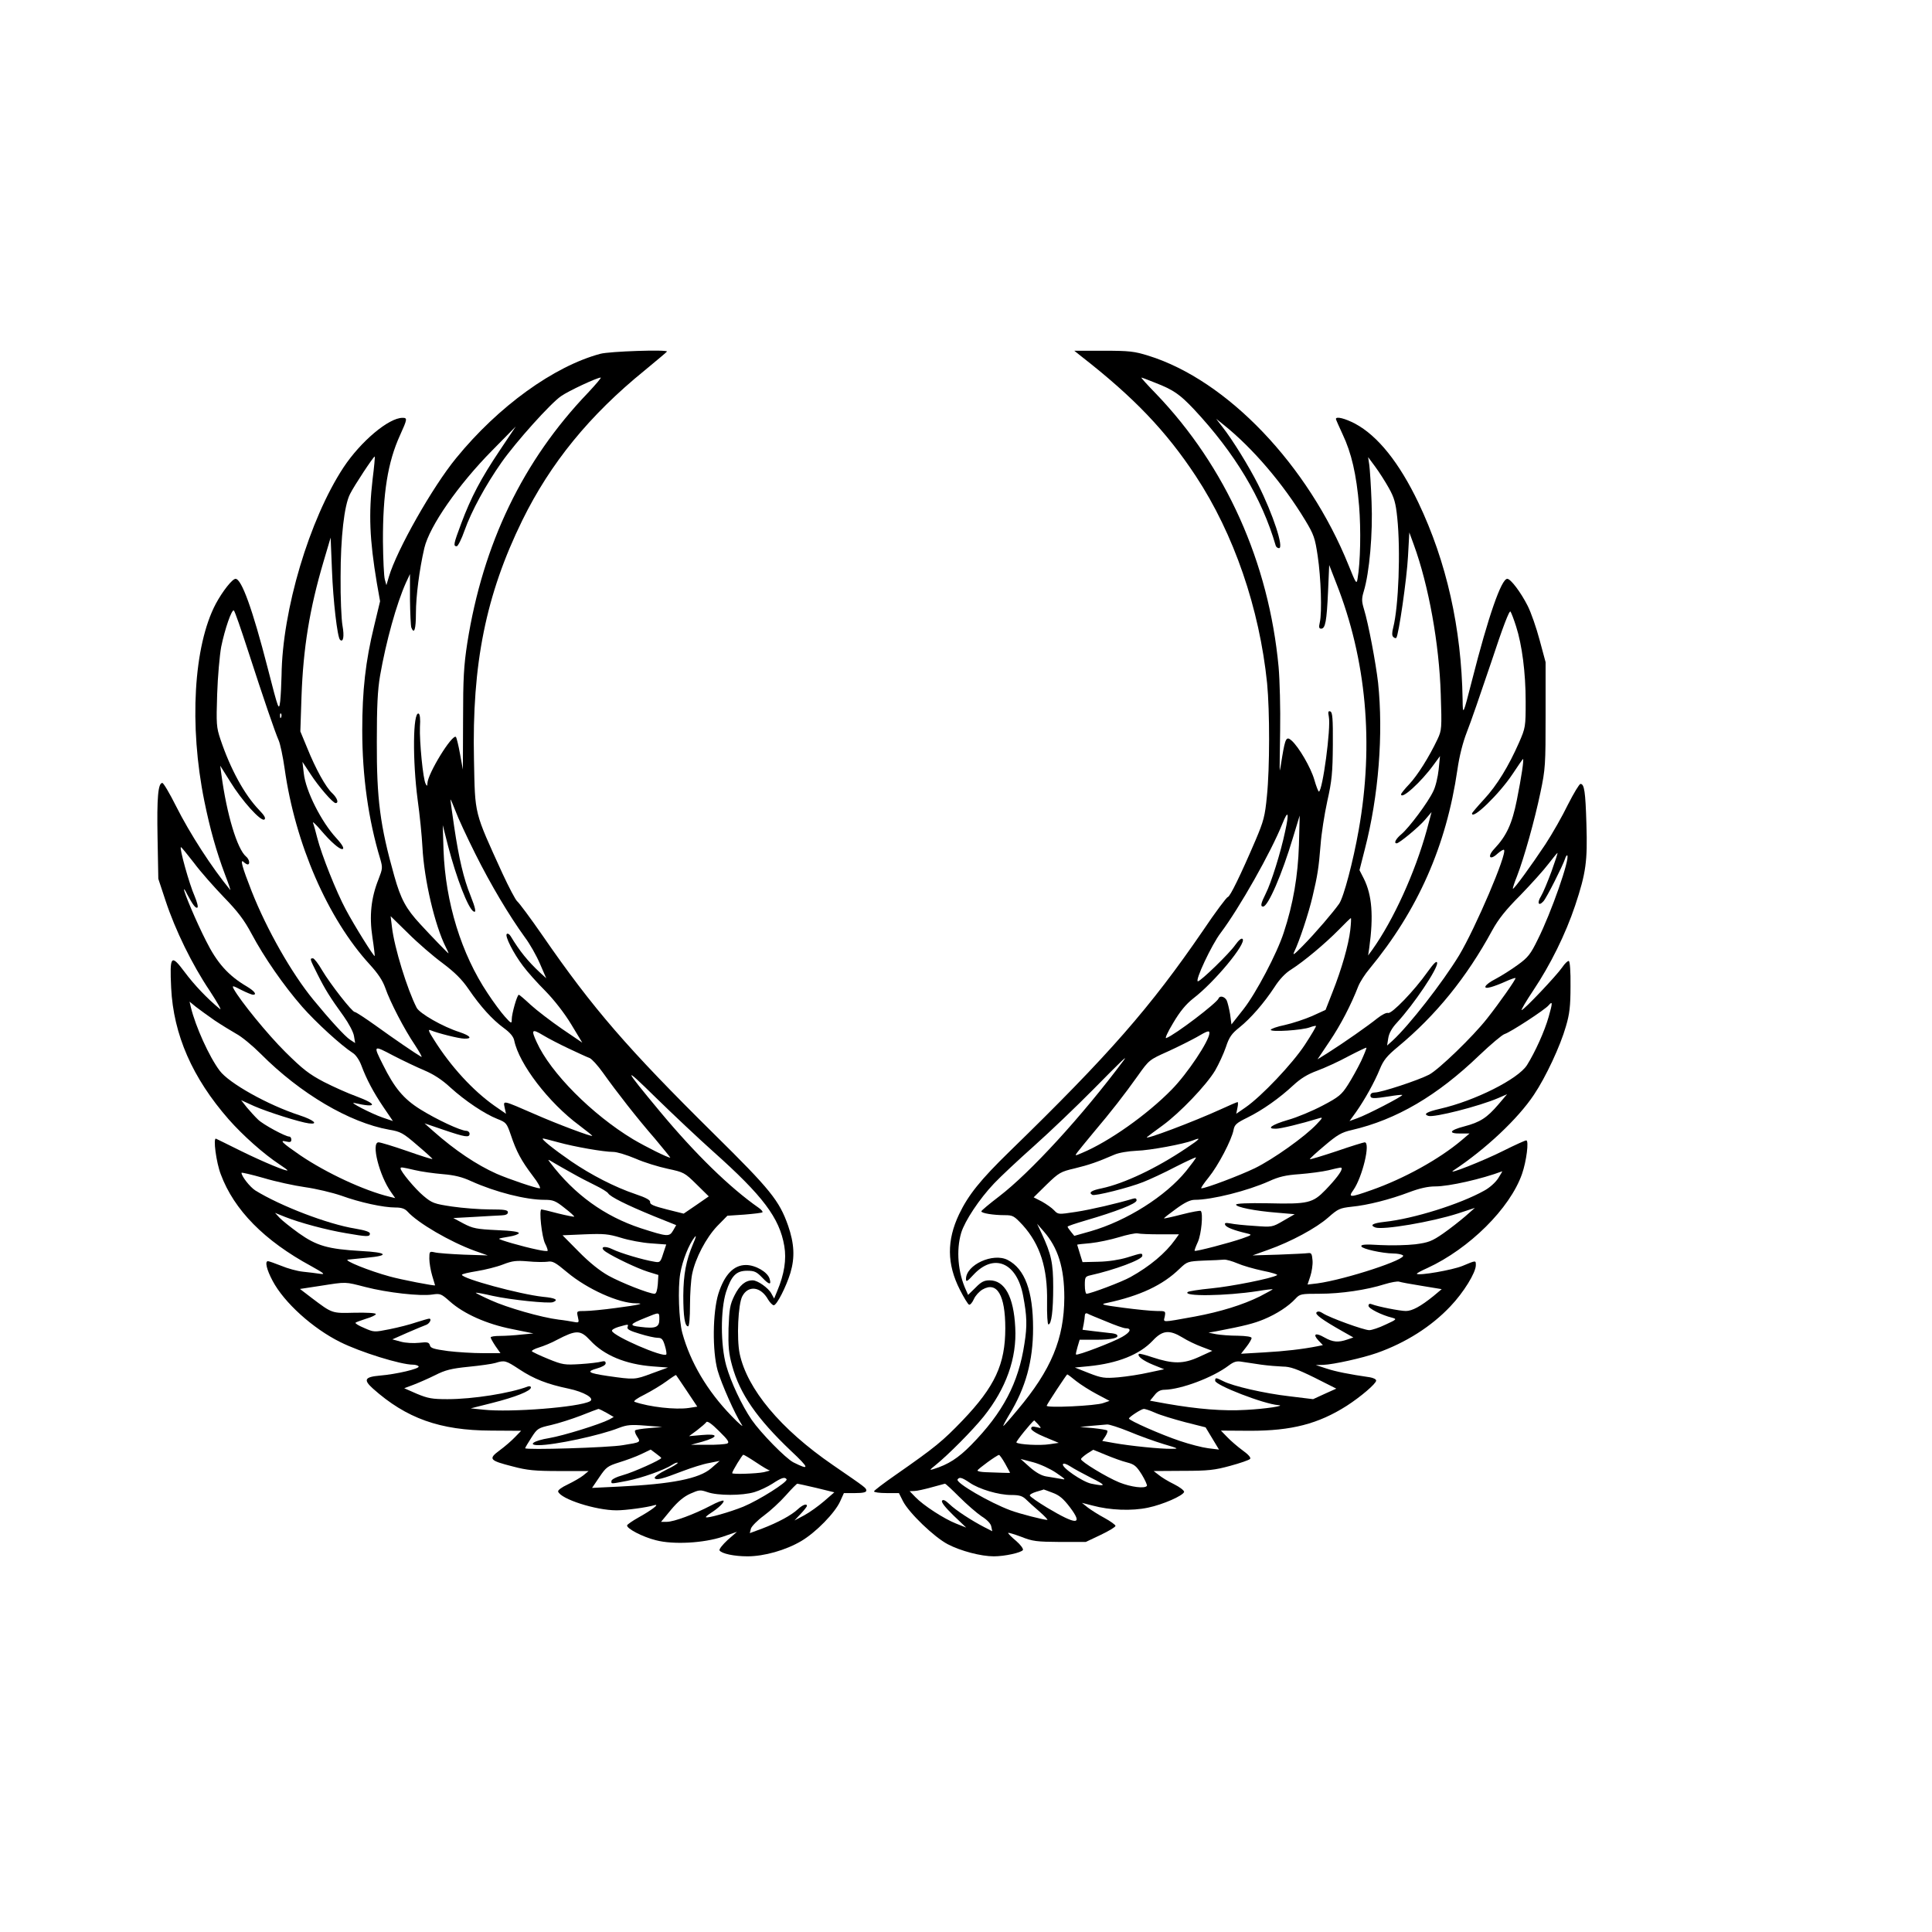 <?xml version="1.0" encoding="UTF-8" standalone="yes"?>
<svg version="1.0" xmlns="http://www.w3.org/2000/svg" width="100mm" height="100mm" viewBox="0 0 1008 1008" preserveAspectRatio="xMidYMid meet">
  <g transform="translate(0,1008) scale(0.1,-0.1)" fill="#000000" stroke="none">
    <path d="M3132 8234 c-242 -65 -532 -274 -752 -544 -124 -151 -310 -480 -351
-619 l-13 -44 -8 29 c-5 16 -9 106 -10 199 -1 250 25 414 89 554 39 86 39 91
13 91 -72 0 -218 -123 -308 -259 -178 -271 -319 -744 -323 -1084 -1 -45 -4
-106 -7 -135 -7 -53 -8 -50 -66 175 -79 307 -136 463 -167 463 -17 0 -68 -65
-103 -130 -116 -219 -140 -635 -60 -1029 30 -147 62 -261 108 -384 19 -49 31
-85 27 -80 -96 117 -209 291 -283 438 -33 66 -65 120 -71 120 -22 0 -29 -74
-25 -285 l4 -215 38 -115 c51 -154 138 -332 230 -469 41 -63 65 -105 53 -95
-66 54 -135 127 -184 193 -71 95 -78 86 -70 -83 12 -245 111 -470 300 -686 74
-84 183 -181 265 -235 23 -15 42 -29 42 -31 0 -9 -127 44 -239 99 -69 34 -129
64 -134 66 -16 6 1 -124 25 -186 69 -186 228 -347 472 -479 68 -38 75 -44 46
-40 -19 3 -59 8 -89 11 -30 3 -81 17 -114 31 -33 13 -64 24 -69 24 -17 0 -7
-44 24 -102 60 -114 210 -249 353 -320 106 -53 316 -118 379 -118 13 0 27 -4
30 -9 8 -12 -117 -41 -202 -48 -80 -7 -87 -22 -36 -68 174 -155 349 -218 616
-219 l157 -1 -32 -33 c-18 -19 -54 -50 -80 -69 -61 -45 -54 -53 68 -84 75 -20
116 -24 243 -24 l153 0 -28 -23 c-15 -12 -52 -33 -81 -47 -32 -15 -52 -30 -50
-37 13 -39 196 -98 305 -98 47 0 159 15 198 27 30 8 -18 -28 -85 -65 -30 -17
-56 -35 -58 -40 -5 -16 81 -61 150 -78 91 -24 249 -15 348 18 l75 26 -49 -43
c-26 -24 -45 -48 -42 -54 11 -17 76 -31 146 -31 87 0 200 32 281 80 76 45 176
147 203 208 l19 42 59 0 c40 0 58 4 58 13 -1 14 2 12 -174 133 -274 188 -448
397 -487 582 -16 79 -8 258 14 299 31 59 97 51 135 -18 10 -16 23 -29 29 -29
16 0 65 97 87 169 24 81 20 153 -12 246 -46 131 -92 188 -388 480 -449 444
-630 652 -894 1035 -63 91 -122 170 -131 177 -9 7 -43 72 -77 145 -150 329
-143 303 -149 593 -11 500 62 862 252 1250 147 299 351 549 638 782 64 53 117
97 117 99 0 11 -301 1 -348 -12z m-64 -203 c-340 -355 -548 -787 -630 -1306
-18 -117 -22 -183 -22 -400 l-1 -260 -15 82 c-8 45 -18 84 -21 88 -19 18 -148
-192 -149 -242 -1 -15 -2 -16 -9 -3 -14 23 -33 223 -30 297 3 42 0 67 -7 70
-30 10 -32 -245 -5 -450 11 -78 22 -189 25 -247 9 -172 65 -409 122 -522 8
-15 14 -29 14 -32 0 -3 -92 92 -147 152 -75 81 -102 131 -136 252 -74 262 -92
401 -91 700 0 185 4 269 17 345 31 178 86 376 135 485 l21 45 0 -132 c1 -72 4
-138 7 -147 15 -38 24 -9 24 74 0 89 18 229 44 341 27 114 177 330 354 509
l123 125 -85 -127 c-97 -145 -148 -241 -200 -380 -40 -107 -42 -118 -23 -118
6 0 25 37 41 83 35 99 110 237 193 355 77 109 256 308 310 345 38 27 188 97
207 97 5 0 -25 -35 -66 -79z m-1124 -451 c-21 -182 -16 -313 22 -541 l17 -96
-31 -129 c-45 -184 -62 -337 -62 -544 0 -240 32 -467 94 -672 13 -45 12 -51
-9 -105 -39 -97 -49 -192 -32 -303 8 -52 13 -96 12 -98 -4 -5 -107 160 -151
243 -49 91 -126 284 -149 374 -8 33 -18 68 -22 78 -4 10 17 -10 45 -43 46 -54
91 -94 107 -94 14 0 2 22 -30 57 -78 84 -160 246 -170 338 l-7 60 41 -62 c43
-67 118 -153 132 -153 18 0 8 27 -17 51 -34 31 -87 127 -131 236 l-36 87 6
181 c9 254 42 458 115 705 l37 125 7 -170 c6 -159 28 -349 42 -363 17 -16 23
18 13 73 -6 33 -11 148 -10 255 0 208 19 373 49 432 21 43 125 200 129 196 2
-2 -3 -55 -11 -118z m-649 -898 c81 -250 140 -422 159 -465 8 -18 22 -84 31
-147 55 -392 225 -783 444 -1022 43 -47 67 -83 81 -122 25 -73 99 -216 156
-300 24 -37 39 -64 32 -60 -31 18 -141 93 -235 161 -56 40 -106 73 -112 73
-14 0 -127 145 -170 217 -20 35 -42 63 -48 63 -18 0 -17 -2 23 -82 40 -80 66
-122 137 -220 27 -38 51 -83 54 -104 l6 -36 -26 17 c-26 16 -112 111 -193 210
-113 138 -242 365 -321 565 -49 125 -62 171 -42 153 7 -7 17 -13 21 -13 14 0
9 27 -8 41 -46 38 -101 219 -129 429 l-6 45 52 -83 c61 -100 160 -209 178
-198 9 6 2 20 -27 50 -77 80 -150 214 -202 369 -21 63 -22 79 -17 235 3 92 13
203 21 247 19 93 55 197 66 190 5 -3 38 -99 75 -213z m172 -344 c-3 -8 -6 -5
-6 6 -1 11 2 17 5 13 3 -3 4 -12 1 -19z m1013 -713 c80 -160 175 -320 259
-436 25 -33 60 -95 78 -137 l33 -76 -32 29 c-65 61 -107 113 -154 191 -7 11
-15 15 -20 11 -11 -10 34 -100 85 -167 22 -30 75 -89 117 -131 45 -46 99 -115
134 -173 l58 -96 -106 72 c-58 40 -131 96 -163 125 -31 29 -59 53 -62 53 -9 0
-37 -99 -37 -128 0 -24 -2 -24 -36 14 -19 21 -60 76 -90 122 -137 205 -220
473 -230 747 l-4 130 28 -110 c44 -168 104 -323 132 -340 16 -10 12 14 -15 82
-36 88 -61 196 -85 357 -11 75 -20 140 -20 144 1 4 12 -22 26 -58 13 -36 60
-137 104 -225z m-1468 -47 c34 -46 105 -126 156 -179 73 -75 106 -119 144
-190 66 -124 168 -271 264 -381 72 -82 203 -202 265 -242 15 -9 34 -37 44 -64
28 -75 64 -142 116 -219 l49 -72 -53 18 c-61 21 -184 85 -147 76 117 -27 122
-7 9 35 -42 15 -118 49 -169 75 -78 41 -110 66 -201 156 -93 92 -236 268 -270
330 -9 18 -6 18 40 -6 28 -14 55 -25 61 -25 22 0 8 19 -32 43 -97 57 -156 123
-214 240 -49 96 -115 252 -114 267 1 3 8 -8 16 -25 30 -56 45 -76 54 -70 5 3
-2 29 -14 58 -29 65 -82 257 -72 257 3 0 33 -37 68 -82z m1297 -523 c65 -49
101 -85 136 -136 62 -91 124 -159 184 -203 33 -24 50 -45 54 -65 25 -122 179
-324 340 -443 37 -28 67 -52 67 -54 0 -7 -182 61 -300 113 -170 74 -165 73
-157 34 l7 -32 -62 43 c-110 78 -225 202 -313 342 -29 45 -33 57 -19 51 35
-15 149 -44 177 -44 44 -1 31 15 -25 34 -88 28 -208 97 -224 127 -49 95 -117
315 -129 421 l-7 57 91 -89 c50 -50 131 -120 180 -156z m-1189 -299 c36 -24
87 -55 113 -70 27 -14 84 -61 128 -105 206 -207 462 -358 669 -395 60 -10 73
-17 147 -81 45 -38 81 -71 79 -72 -2 -2 -62 17 -133 42 -72 25 -138 45 -148
45 -40 0 4 -175 66 -261 l21 -30 -29 7 c-133 32 -330 124 -466 216 -96 66
-112 82 -73 72 20 -5 26 -2 26 10 0 9 -5 16 -11 16 -20 0 -135 62 -162 88 -16
15 -42 44 -59 64 l-30 38 68 -31 c68 -30 238 -84 285 -90 54 -7 26 18 -48 42
-166 54 -369 168 -417 233 -55 73 -126 231 -150 330 l-7 30 33 -27 c18 -14 62
-46 98 -71z m1850 -148 c47 -22 94 -44 106 -48 12 -5 43 -39 70 -77 72 -101
177 -236 272 -345 45 -54 81 -98 79 -98 -14 0 -128 57 -194 96 -214 129 -431
347 -503 507 -30 65 -25 71 33 36 28 -17 90 -49 137 -71z m-755 -113 c47 -20
91 -48 135 -89 77 -70 179 -138 245 -164 46 -18 49 -22 70 -83 29 -87 55 -135
114 -213 29 -37 44 -66 37 -66 -19 0 -161 48 -225 76 -103 46 -216 121 -331
223 l-45 40 100 -34 c112 -38 135 -42 135 -20 0 8 -8 15 -17 15 -31 1 -153 58
-240 112 -88 55 -135 112 -195 233 -52 103 -51 103 53 48 52 -27 126 -62 164
-78z m1506 -423 c259 -231 346 -346 371 -493 12 -70 0 -147 -37 -235 l-16 -39
-15 27 c-15 28 -71 68 -97 68 -38 0 -68 -25 -95 -79 -24 -49 -27 -70 -31 -172
-2 -96 1 -130 19 -195 40 -146 129 -275 307 -444 97 -91 99 -103 13 -60 -41
21 -170 153 -218 222 -52 76 -109 198 -133 283 -30 109 -30 290 -1 384 28 85
53 111 110 111 38 0 49 -5 79 -36 36 -38 49 -40 38 -5 -11 35 -74 71 -123 71
-64 0 -112 -50 -144 -150 -30 -98 -32 -298 -4 -400 20 -70 91 -230 126 -283
12 -17 -13 3 -54 46 -126 130 -214 279 -256 432 -18 67 -24 234 -11 310 12 70
45 152 75 190 10 13 8 1 -8 -35 -37 -88 -50 -158 -51 -270 0 -108 8 -160 25
-160 6 0 10 45 10 110 0 60 5 133 11 162 17 84 73 190 131 251 l53 54 89 6
c49 4 91 9 94 12 3 3 -5 13 -19 23 -152 106 -332 282 -516 503 -193 232 -196
244 -22 73 90 -88 225 -215 300 -282z m-808 48 c83 -23 236 -50 287 -50 19 0
71 -16 116 -35 45 -20 121 -43 168 -53 84 -18 88 -20 150 -81 l64 -63 -65 -45
-66 -45 -88 22 c-67 17 -89 26 -87 38 2 10 -20 23 -77 42 -107 36 -231 100
-335 171 -90 62 -160 118 -147 119 4 0 40 -9 80 -20z m72 -161 c33 -19 87 -47
120 -63 33 -16 64 -35 68 -42 11 -18 94 -60 238 -119 l117 -47 -16 -28 c-20
-34 -29 -33 -169 12 -188 62 -346 175 -473 343 -14 18 -13 18 20 -2 19 -11 62
-36 95 -54z m-820 16 c33 -8 98 -17 145 -21 61 -5 102 -15 149 -37 127 -57
284 -97 383 -97 43 0 57 -5 103 -42 30 -23 53 -44 51 -46 -2 -1 -40 6 -84 17
-44 12 -84 21 -87 21 -14 0 2 -145 19 -178 10 -19 15 -36 13 -38 -2 -3 -26 0
-53 6 -78 16 -205 53 -200 57 2 2 25 7 52 11 26 4 49 12 51 18 2 7 -35 13
-115 16 -105 5 -125 9 -173 34 l-54 29 110 6 c61 4 125 7 143 8 21 1 32 6 32
16 0 12 -17 15 -95 15 -52 0 -141 7 -196 15 -94 14 -105 18 -150 56 -43 36
-119 127 -119 143 0 8 6 7 75 -9z m-573 -89 c57 -8 141 -28 188 -44 99 -36
220 -62 283 -62 32 0 49 -6 63 -21 54 -60 222 -158 351 -205 l68 -24 -125 4
c-69 3 -137 8 -152 12 -27 6 -28 5 -28 -33 0 -22 7 -62 15 -89 8 -27 15 -49
15 -50 1 -5 -179 30 -236 46 -107 29 -243 84 -219 88 11 1 56 6 99 10 122 11
107 28 -31 35 -172 10 -231 27 -324 93 -43 31 -88 67 -101 81 l-23 25 52 -21
c78 -31 216 -68 318 -85 110 -19 125 -20 125 -2 0 9 -25 17 -77 26 -143 23
-390 118 -521 199 -28 18 -72 74 -72 92 0 3 52 -9 115 -27 63 -19 161 -40 217
-48z m1803 -293 l81 -6 -16 -48 c-14 -45 -17 -47 -45 -42 -62 10 -181 46 -219
65 -44 22 -72 11 -34 -14 46 -30 164 -86 218 -103 l55 -17 -3 -49 c-3 -32 -8
-49 -17 -49 -28 0 -173 57 -240 94 -45 25 -100 69 -155 125 l-85 86 115 5
c101 4 124 2 190 -18 41 -13 111 -26 155 -29z m-539 -96 c27 5 41 -3 103 -55
105 -88 270 -162 360 -162 51 0 12 -9 -104 -24 -65 -9 -139 -16 -163 -16 -44
0 -44 0 -37 -31 7 -30 6 -31 -21 -26 -16 3 -51 9 -79 12 -90 11 -271 63 -354
101 -45 20 -80 38 -79 39 2 2 41 -5 88 -16 95 -21 292 -41 315 -33 31 12 13
22 -52 28 -120 13 -423 95 -423 115 0 4 35 12 78 19 43 7 104 22 137 35 49 19
69 21 129 16 39 -4 85 -4 102 -2z m-949 -132 c112 -29 286 -49 349 -39 41 6
46 4 91 -36 73 -65 192 -118 323 -144 l113 -23 -63 -6 c-35 -4 -85 -7 -111 -7
-27 0 -49 -3 -49 -8 0 -4 11 -24 25 -45 l26 -37 -92 0 c-51 0 -133 5 -182 11
-73 10 -91 15 -94 30 -5 16 -12 18 -57 13 -28 -3 -70 -1 -95 6 l-44 12 79 35
c44 19 87 37 96 40 19 6 33 33 17 33 -5 0 -35 -9 -67 -19 -31 -11 -94 -27
-139 -36 -80 -16 -82 -16 -132 6 -29 12 -49 24 -46 28 3 3 29 12 56 21 28 8
50 19 50 24 -1 6 -48 8 -110 7 -121 -3 -116 -5 -226 78 l-60 46 105 16 c141
22 127 22 237 -6z m1533 -169 c0 -41 -19 -49 -98 -39 -62 7 -58 14 24 47 76
31 74 32 74 -8z m-166 -40 c-4 -11 13 -20 64 -35 38 -12 80 -21 94 -21 20 0
27 -7 37 -41 7 -23 10 -43 7 -46 -16 -17 -274 95 -283 123 -2 6 14 15 34 21
53 15 53 15 47 -1z m-195 -69 c72 -78 184 -125 326 -136 l80 -6 -85 -31 c-88
-33 -90 -33 -230 -13 -101 15 -113 23 -56 39 28 8 46 18 46 27 0 11 -6 13 -22
9 -13 -4 -62 -10 -110 -13 -82 -5 -92 -4 -168 27 -44 18 -82 36 -85 40 -2 4
15 13 38 20 23 7 65 24 92 39 102 53 123 53 174 -2z m-370 -151 c77 -51 147
-78 257 -101 81 -17 139 -51 112 -66 -56 -31 -414 -59 -554 -44 l-68 7 111 28
c123 31 203 63 203 81 0 6 -7 8 -16 5 -92 -35 -286 -66 -419 -66 -80 0 -102 4
-160 28 l-66 29 48 18 c26 10 77 32 113 50 53 27 85 35 175 44 61 6 124 15
140 20 48 15 54 13 124 -33z m875 -114 l54 -81 -45 -7 c-68 -10 -205 5 -282
32 -9 3 13 19 52 38 37 19 88 50 114 69 27 20 49 34 50 33 1 -1 27 -39 57 -84z
m-418 -114 l36 -21 -23 -13 c-51 -26 -238 -84 -313 -97 -81 -13 -116 -37 -56
-37 83 0 321 51 419 90 42 16 63 18 138 12 l88 -7 -67 -6 c-38 -3 -71 -8 -74
-12 -4 -4 1 -18 10 -32 20 -30 20 -30 -74 -45 -73 -13 -510 -26 -510 -16 0 3
15 28 33 56 30 47 35 50 102 65 39 9 108 31 155 49 47 19 88 34 92 35 4 0 23
-9 44 -21z m627 -160 c-10 -3 -56 -7 -103 -6 l-85 0 59 16 c86 25 86 43 -1 35
l-68 -6 42 31 c22 17 44 36 48 42 5 8 28 -8 66 -46 50 -49 56 -60 42 -66z
m-343 -75 c0 -9 -147 -75 -199 -89 -36 -10 -61 -23 -61 -31 0 -16 -7 -16 83 1
76 15 192 56 235 84 12 8 25 13 28 10 2 -3 -25 -20 -61 -37 -36 -18 -63 -37
-59 -43 8 -12 38 -5 144 36 47 18 110 38 140 43 l55 11 -45 -39 c-62 -54 -206
-82 -477 -95 l-144 -7 38 56 c35 52 43 58 103 77 36 11 88 30 115 43 l50 24
28 -21 c15 -11 27 -21 27 -23z m495 -23 c33 -22 64 -41 70 -41 5 -1 -8 -5 -30
-10 -40 -8 -165 -12 -165 -5 0 10 53 96 58 96 4 0 34 -18 67 -40z m159 -88 c8
-13 -144 -109 -226 -143 -69 -28 -188 -62 -195 -55 -2 2 9 11 24 21 41 26 73
57 68 65 -3 4 -33 -7 -68 -26 -86 -45 -191 -84 -228 -84 l-30 0 52 63 c36 43
67 69 101 84 45 20 51 21 89 8 53 -19 182 -19 245 0 27 8 69 28 94 44 47 31
65 37 74 23z m155 -45 l94 -23 -53 -46 c-29 -25 -76 -59 -104 -74 l-51 -27 33
35 c17 18 32 37 32 41 0 14 -22 6 -47 -17 -34 -32 -105 -70 -186 -101 l-65
-24 6 24 c4 12 34 43 67 67 34 25 85 72 115 106 30 34 57 61 60 61 3 0 47 -10
99 -22z"/>
    <path d="M5640 8222 c276 -215 444 -391 599 -626 199 -302 332 -690 372 -1081
14 -146 14 -442 -1 -588 -10 -105 -17 -131 -59 -230 -78 -182 -134 -297 -145
-297 -6 -1 -65 -79 -130 -176 -275 -401 -488 -645 -1008 -1151 -154 -150 -216
-228 -264 -328 -65 -137 -64 -260 4 -394 21 -41 42 -76 48 -78 6 -2 17 11 25
29 8 18 28 40 45 50 76 44 119 -29 119 -202 0 -188 -54 -304 -223 -481 -104
-108 -141 -139 -349 -284 -62 -43 -113 -82 -113 -86 0 -5 29 -9 65 -9 l65 0
21 -42 c31 -61 163 -188 234 -225 67 -35 173 -63 240 -63 57 0 143 19 152 33
3 6 -12 27 -35 47 -23 19 -42 38 -42 42 0 3 30 -6 68 -20 60 -24 81 -26 202
-27 l135 0 78 37 c42 20 77 41 77 47 0 5 -26 24 -57 41 -32 17 -71 42 -88 55
l-30 24 55 -14 c92 -25 206 -29 290 -11 77 16 182 62 188 82 1 7 -22 25 -52
40 -31 15 -67 37 -81 49 l-26 20 153 1 c132 0 166 4 246 26 52 14 98 30 104
36 6 6 -7 22 -39 45 -26 19 -63 51 -80 69 l-33 34 153 -1 c216 0 355 36 503
130 73 47 154 116 154 132 0 7 -15 14 -32 17 -110 16 -180 30 -228 46 l-55 18
40 1 c52 2 202 35 279 62 150 53 284 138 383 243 69 72 133 176 133 215 0 26
2 26 -70 -4 -51 -21 -227 -52 -238 -41 -2 2 23 16 55 30 219 101 431 311 494
491 23 66 37 175 22 175 -6 0 -59 -24 -119 -54 -103 -52 -301 -130 -261 -103
168 111 337 270 420 395 62 92 138 255 167 357 19 64 24 105 24 209 1 78 -3
130 -9 132 -5 2 -21 -13 -35 -34 -29 -42 -199 -222 -211 -222 -4 0 23 46 61
103 89 133 168 293 218 442 57 171 65 232 59 425 -5 170 -11 210 -31 210 -6 0
-35 -48 -65 -107 -29 -60 -82 -153 -118 -208 -73 -110 -165 -237 -170 -232 -1
2 8 32 22 66 37 96 92 292 122 436 26 123 27 145 27 405 l0 275 -31 115 c-17
64 -45 145 -63 180 -35 69 -88 140 -106 140 -31 0 -99 -196 -184 -530 -47
-184 -48 -186 -49 -100 -6 373 -84 720 -231 1028 -100 209 -212 348 -329 411
-53 28 -101 40 -101 25 0 -3 16 -39 35 -80 46 -97 72 -208 86 -374 10 -123 7
-294 -8 -379 -5 -31 -8 -27 -47 70 -211 523 -633 965 -1044 1093 -74 23 -99
26 -235 26 l-152 0 35 -28z m387 -139 c96 -37 129 -61 202 -138 214 -229 355
-464 427 -712 2 -7 10 -13 17 -13 27 0 -31 177 -109 332 -48 95 -132 232 -188
303 l-31 40 40 -32 c151 -121 309 -306 424 -496 46 -76 52 -94 66 -188 17
-113 23 -294 11 -346 -6 -26 -4 -33 7 -33 22 0 29 39 36 194 l6 138 37 -95
c157 -398 197 -837 117 -1287 -29 -164 -78 -350 -102 -385 -30 -43 -122 -151
-190 -220 -45 -46 -55 -53 -44 -30 26 53 75 201 95 287 26 110 32 147 42 270
4 57 20 159 35 228 24 106 28 150 29 294 1 137 -2 170 -13 174 -11 4 -13 -2
-8 -27 12 -58 -33 -391 -52 -391 -3 0 -14 28 -24 63 -18 62 -80 169 -118 203
-27 24 -33 13 -49 -82 -6 -41 -12 -74 -13 -74 -1 0 0 93 2 207 2 114 -2 264
-8 333 -51 546 -275 1046 -641 1427 -44 45 -78 83 -75 83 3 0 35 -12 72 -27z
m1219 -549 c28 -50 36 -77 44 -155 18 -173 7 -463 -21 -573 -7 -27 -7 -42 0
-49 6 -6 13 -8 16 -5 12 12 55 309 61 424 l7 126 23 -63 c78 -213 133 -519
141 -781 6 -179 5 -188 -17 -235 -44 -93 -104 -188 -147 -234 -24 -25 -43 -49
-43 -53 0 -31 104 63 170 154 l33 45 -7 -70 c-4 -38 -16 -90 -28 -113 -27 -58
-126 -190 -166 -224 -29 -24 -42 -48 -25 -48 13 0 116 85 148 123 l34 40 -25
-94 c-61 -221 -173 -468 -284 -624 l-22 -30 6 40 c23 168 14 275 -28 360 l-23
45 28 110 c72 278 97 601 69 868 -12 103 -50 307 -74 385 -12 40 -12 54 -1 91
30 98 48 305 41 466 -3 85 -9 173 -12 195 l-6 40 37 -50 c20 -27 52 -77 71
-111z m664 -722 c31 -96 50 -242 50 -392 0 -132 -1 -137 -34 -213 -55 -125
-116 -225 -183 -297 -35 -38 -63 -71 -63 -74 0 -37 144 103 212 206 28 43 53
78 54 78 6 0 -8 -94 -32 -214 -25 -125 -54 -187 -117 -254 -39 -41 -25 -64 16
-26 16 14 31 23 34 20 18 -18 -149 -408 -234 -550 -87 -143 -261 -366 -348
-446 l-28 -25 6 38 c4 26 19 53 45 81 88 95 216 285 210 313 -2 12 -17 -2 -50
-48 -69 -98 -188 -221 -206 -214 -8 3 -32 -9 -56 -28 -47 -38 -174 -127 -256
-179 l-56 -35 63 94 c58 86 111 188 150 288 9 22 35 63 58 90 252 305 401 641
459 1040 10 70 28 141 49 195 19 47 75 210 127 364 61 185 95 274 101 265 5
-8 18 -42 29 -77z m-1205 -1070 c-23 -110 -73 -269 -101 -324 -26 -52 -29 -68
-14 -68 26 0 99 169 156 360 l35 115 -4 -155 c-5 -159 -30 -307 -79 -455 -35
-109 -145 -317 -210 -400 l-63 -80 -7 53 c-5 29 -13 62 -18 73 -11 20 -36 26
-42 10 -9 -24 -227 -190 -273 -207 -9 -4 7 31 36 79 36 61 67 98 105 128 111
85 279 288 257 310 -6 6 -20 -6 -38 -31 -30 -44 -181 -190 -195 -190 -18 0 72
192 119 253 97 129 262 420 322 570 30 75 36 58 14 -41z m1390 -208 c-20 -54
-44 -112 -55 -130 -22 -35 -13 -55 13 -26 17 19 100 184 112 220 4 13 9 21 12
19 15 -16 -83 -298 -154 -439 -37 -76 -51 -94 -104 -132 -34 -25 -85 -57 -115
-73 -59 -30 -74 -57 -25 -43 15 4 50 17 76 29 26 12 50 20 52 18 4 -4 -84
-130 -149 -212 -73 -93 -252 -266 -302 -292 -58 -30 -250 -93 -283 -93 -14 0
-23 -6 -23 -15 0 -18 14 -18 99 -5 35 6 65 9 67 7 6 -5 -185 -104 -234 -121
l-41 -15 34 47 c45 64 96 155 124 224 19 46 36 68 94 116 198 164 359 362 492
607 33 60 71 108 148 185 56 58 122 131 146 163 24 31 45 57 47 57 2 0 -12
-43 -31 -96z m-1050 -306 c-9 -78 -45 -204 -93 -325 l-36 -92 -70 -32 c-39
-17 -103 -38 -143 -47 -40 -8 -73 -20 -73 -25 0 -13 165 -2 204 13 16 6 30 9
32 7 2 -2 -24 -46 -58 -98 -65 -99 -226 -269 -310 -327 l-48 -33 6 30 c4 17 4
31 1 31 -3 0 -41 -16 -84 -36 -144 -66 -412 -167 -388 -146 6 5 42 32 82 61
89 65 227 209 273 286 19 33 44 87 56 122 17 52 30 70 70 102 60 48 129 128
183 210 26 41 57 74 88 93 66 42 176 134 248 207 33 34 61 61 63 61 2 0 1 -28
-3 -62z m1035 -453 c-21 -75 -71 -185 -113 -252 -46 -73 -273 -187 -454 -228
-69 -16 -89 -28 -61 -37 29 -10 265 50 365 93 l46 20 -45 -53 c-60 -70 -95
-93 -179 -115 -77 -20 -86 -38 -17 -37 l45 0 -41 -35 c-117 -99 -302 -201
-470 -260 -113 -40 -124 -40 -95 0 47 67 91 249 59 249 -5 0 -71 -20 -146 -46
-75 -25 -138 -44 -140 -42 -2 2 33 34 76 70 67 57 89 70 142 82 234 54 448
180 667 391 59 56 118 106 131 110 30 9 211 127 230 150 21 25 21 13 0 -60z
m-1770 -85 c0 -39 -115 -212 -197 -295 -128 -131 -328 -272 -467 -330 -39 -17
-39 -16 -25 3 8 11 46 57 84 103 94 111 160 196 232 297 58 82 60 83 156 126
53 24 120 58 149 74 58 34 68 37 68 22z m791 -147 c-18 -37 -49 -93 -69 -124
-32 -50 -47 -63 -131 -107 -53 -28 -134 -62 -181 -75 -85 -25 -116 -47 -63
-46 24 0 128 25 223 54 23 7 23 5 -10 -30 -61 -65 -227 -183 -323 -230 -81
-39 -256 -105 -279 -105 -5 0 13 26 38 57 49 60 120 195 130 248 5 27 15 36
72 64 79 39 167 101 240 169 38 35 73 57 125 76 40 15 113 48 162 75 50 26 92
46 94 45 2 -2 -11 -34 -28 -71z m-1238 5 c-217 -291 -489 -587 -650 -710 -51
-39 -93 -74 -93 -78 0 -10 63 -20 122 -20 43 0 49 -4 94 -52 91 -101 130 -224
127 -400 -1 -65 2 -118 7 -118 16 0 25 72 25 195 0 126 -10 171 -60 279 l-24
51 34 -39 c75 -85 108 -190 108 -346 -1 -215 -68 -377 -245 -587 -38 -46 -71
-83 -73 -83 -3 0 11 26 30 58 87 142 125 282 125 452 0 194 -43 310 -132 356
-76 40 -218 -25 -218 -99 0 -17 7 -13 38 21 107 116 227 66 260 -108 20 -106
22 -156 7 -250 -31 -206 -112 -360 -278 -529 -67 -68 -119 -102 -197 -126 -22
-7 -20 -4 10 20 68 55 193 181 252 254 117 146 174 305 165 465 -8 161 -55
246 -134 246 -28 0 -44 -8 -73 -38 l-39 -38 -11 25 c-42 91 -52 208 -25 299
19 62 94 176 172 258 32 34 126 122 208 195 83 74 222 207 310 296 149 151
181 182 158 151z m327 -458 c-157 -106 -325 -185 -442 -210 -54 -11 -70 -22
-49 -34 12 -8 194 38 266 67 33 13 109 48 168 79 59 30 107 52 107 49 0 -4
-23 -35 -51 -70 -107 -132 -311 -261 -499 -315 l-85 -24 -17 21 c-10 12 -18
24 -18 27 0 3 42 17 93 32 158 46 267 88 267 105 0 11 -6 13 -22 8 -76 -23
-216 -56 -295 -68 -92 -14 -92 -14 -114 9 -11 12 -40 32 -63 45 l-43 22 68 67
c64 62 73 67 146 84 74 18 118 33 208 72 23 10 72 18 115 20 70 2 246 35 294
54 47 19 37 7 -34 -40z m810 -108 c0 -14 -32 -56 -84 -110 -67 -69 -91 -75
-299 -70 -108 2 -168 -1 -168 -7 0 -13 98 -33 213 -42 l93 -8 -59 -34 c-58
-34 -59 -34 -152 -27 -51 3 -108 9 -125 13 -24 4 -31 3 -27 -7 4 -13 45 -29
113 -45 29 -7 29 -8 -25 -27 -63 -22 -242 -69 -247 -64 -2 2 6 23 17 47 18 41
28 148 15 161 -4 3 -47 -5 -98 -18 -50 -13 -92 -22 -94 -21 -1 2 27 24 63 50
45 33 74 47 97 47 91 0 276 47 388 97 50 23 86 32 160 37 51 4 119 13 149 20
70 17 70 17 70 8z m817 -49 c-14 -22 -45 -50 -73 -65 -127 -71 -370 -147 -521
-163 -61 -7 -78 -17 -48 -29 39 -15 296 29 432 73 l88 29 -50 -44 c-28 -24
-80 -65 -116 -90 -58 -40 -76 -47 -145 -56 -43 -5 -125 -7 -182 -4 -80 5 -103
3 -99 -7 4 -13 107 -36 167 -37 19 0 41 -4 49 -9 30 -19 -299 -127 -446 -147
l-51 -6 14 42 c8 24 14 62 12 84 -3 35 -6 40 -23 38 -11 -2 -81 -5 -155 -8
l-135 -4 81 29 c119 42 252 114 314 169 51 45 60 49 122 56 84 8 201 38 301
76 53 20 97 30 135 30 73 0 244 39 350 79 1 1 -8 -16 -21 -36z m-1764 -293
l98 0 -20 -28 c-50 -70 -132 -139 -233 -195 -44 -25 -209 -87 -229 -87 -5 0
-9 20 -9 45 0 41 2 45 28 51 126 28 272 82 272 102 0 16 -3 15 -80 -9 -40 -12
-97 -21 -149 -22 l-83 -2 -14 45 c-8 25 -14 46 -14 46 0 1 32 5 70 8 39 4 105
18 148 31 42 13 86 22 97 20 11 -3 64 -5 118 -5z m402 -151 c27 -12 86 -29
133 -39 47 -9 81 -20 75 -23 -27 -17 -239 -59 -343 -69 -63 -6 -119 -15 -123
-19 -29 -24 199 -21 366 5 42 7 77 11 77 9 0 -1 -30 -18 -67 -37 -89 -44 -205
-80 -339 -105 -178 -32 -164 -32 -157 0 5 29 5 29 -43 29 -27 0 -105 8 -174
17 -114 15 -121 18 -85 25 172 37 291 92 380 179 39 37 42 38 125 42 47 1 95
4 106 5 12 1 43 -8 69 -19z m964 -118 l103 -17 -43 -36 c-67 -54 -111 -78
-144 -78 -31 0 -147 23 -177 35 -12 5 -18 2 -18 -8 0 -14 67 -48 123 -62 26
-7 25 -9 -34 -36 -33 -16 -72 -29 -85 -29 -28 0 -207 65 -242 88 -15 10 -26
12 -33 5 -10 -10 29 -39 139 -101 l53 -30 -32 -11 c-47 -16 -75 -14 -119 11
-46 27 -63 18 -31 -16 l23 -24 -29 -6 c-76 -15 -169 -26 -278 -32 l-120 -7 28
36 c15 19 27 40 27 46 0 7 -28 11 -72 12 -40 0 -91 4 -113 8 l-40 8 40 7 c151
29 197 41 250 63 67 28 128 68 164 107 23 25 29 26 126 26 111 0 246 20 340
50 33 10 67 16 75 13 8 -3 62 -13 119 -22z m-1649 -185 c47 -20 93 -36 102
-36 34 0 27 -20 -17 -45 -44 -26 -234 -99 -241 -92 -2 2 2 20 8 40 l11 37 86
0 c81 0 124 10 108 26 -3 4 -20 8 -37 9 -16 2 -55 6 -86 10 l-56 7 6 30 c3 17
6 37 6 45 0 9 6 13 13 10 6 -4 50 -22 97 -41z m399 -84 c25 -16 71 -38 101
-49 l55 -21 -70 -32 c-81 -37 -135 -37 -244 -1 -35 12 -66 20 -69 17 -10 -11
21 -35 75 -57 l57 -23 -80 -17 c-43 -10 -115 -21 -159 -25 -73 -6 -87 -4 -154
22 l-73 29 73 7 c150 15 264 60 333 133 51 55 87 58 155 17z m411 -142 c36 -5
87 -9 113 -10 38 0 72 -12 164 -57 l115 -58 -60 -27 -61 -28 -123 15 c-131 15
-296 53 -346 79 -38 19 -42 20 -42 2 0 -23 255 -122 329 -127 44 -3 -68 -20
-169 -25 -118 -7 -251 4 -412 32 l-88 16 23 28 c15 20 31 29 53 29 87 2 252
64 334 126 28 21 42 25 70 20 19 -3 64 -10 100 -15z m-966 -85 c24 -19 73 -50
109 -69 l66 -35 -32 -11 c-38 -15 -301 -27 -296 -14 6 15 104 163 107 163 2 1
23 -15 46 -34z m413 -166 c26 -12 96 -33 156 -49 l107 -27 35 -58 35 -58 -57
7 c-31 4 -97 21 -147 38 -99 33 -266 107 -266 117 1 8 63 49 77 50 6 1 33 -8
60 -20z m-611 -60 c19 -22 19 -22 -8 -15 -21 5 -28 3 -28 -8 0 -8 30 -27 72
-44 l72 -30 -48 -7 c-48 -8 -163 -2 -173 9 -4 4 80 108 93 115 0 1 9 -9 20
-20z m475 -38 c52 -22 133 -51 179 -65 81 -24 83 -25 40 -25 -55 -1 -213 15
-297 30 l-62 11 16 24 c9 14 13 27 10 30 -3 4 -37 9 -74 13 l-68 6 60 6 c33 3
69 6 81 7 11 1 63 -16 115 -37z m-11 -161 c39 -10 49 -19 77 -63 17 -28 29
-55 27 -59 -10 -16 -83 -7 -145 18 -66 27 -199 108 -199 121 0 5 15 17 32 29
l32 20 66 -27 c36 -15 85 -33 110 -39z m-636 -6 c14 -26 26 -47 26 -48 0 -1
-19 -1 -42 0 -24 1 -62 2 -85 3 -24 1 -43 4 -43 9 1 7 99 79 112 81 3 1 18
-20 32 -45z m266 -48 c54 -37 54 -38 20 -31 -19 3 -51 9 -72 12 -24 4 -53 20
-85 48 l-48 43 65 -17 c37 -10 89 -34 120 -55z m184 -27 c79 -39 79 -46 0 -30
-45 9 -158 86 -148 102 3 6 18 1 37 -11 18 -12 68 -39 111 -61z m-636 -24 c50
-35 153 -65 218 -65 42 0 58 -5 76 -22 13 -13 45 -42 72 -65 27 -24 45 -43 40
-43 -22 1 -144 32 -192 50 -108 40 -287 144 -276 161 9 14 22 11 62 -16z m-53
-75 c39 -39 91 -84 116 -101 29 -18 49 -39 51 -54 l5 -24 -41 21 c-66 34 -149
88 -182 120 -22 21 -34 26 -39 18 -5 -8 18 -36 59 -76 l67 -64 -53 21 c-63 25
-171 95 -212 138 l-30 31 25 1 c13 0 53 9 89 19 36 10 67 18 70 19 3 1 37 -31
75 -69z m486 22 c36 -13 57 -31 92 -77 70 -93 34 -93 -120 -1 -48 29 -88 57
-90 63 -2 5 14 14 34 20 21 6 38 11 38 12 0 0 21 -7 46 -17z"/>
  </g>
</svg>